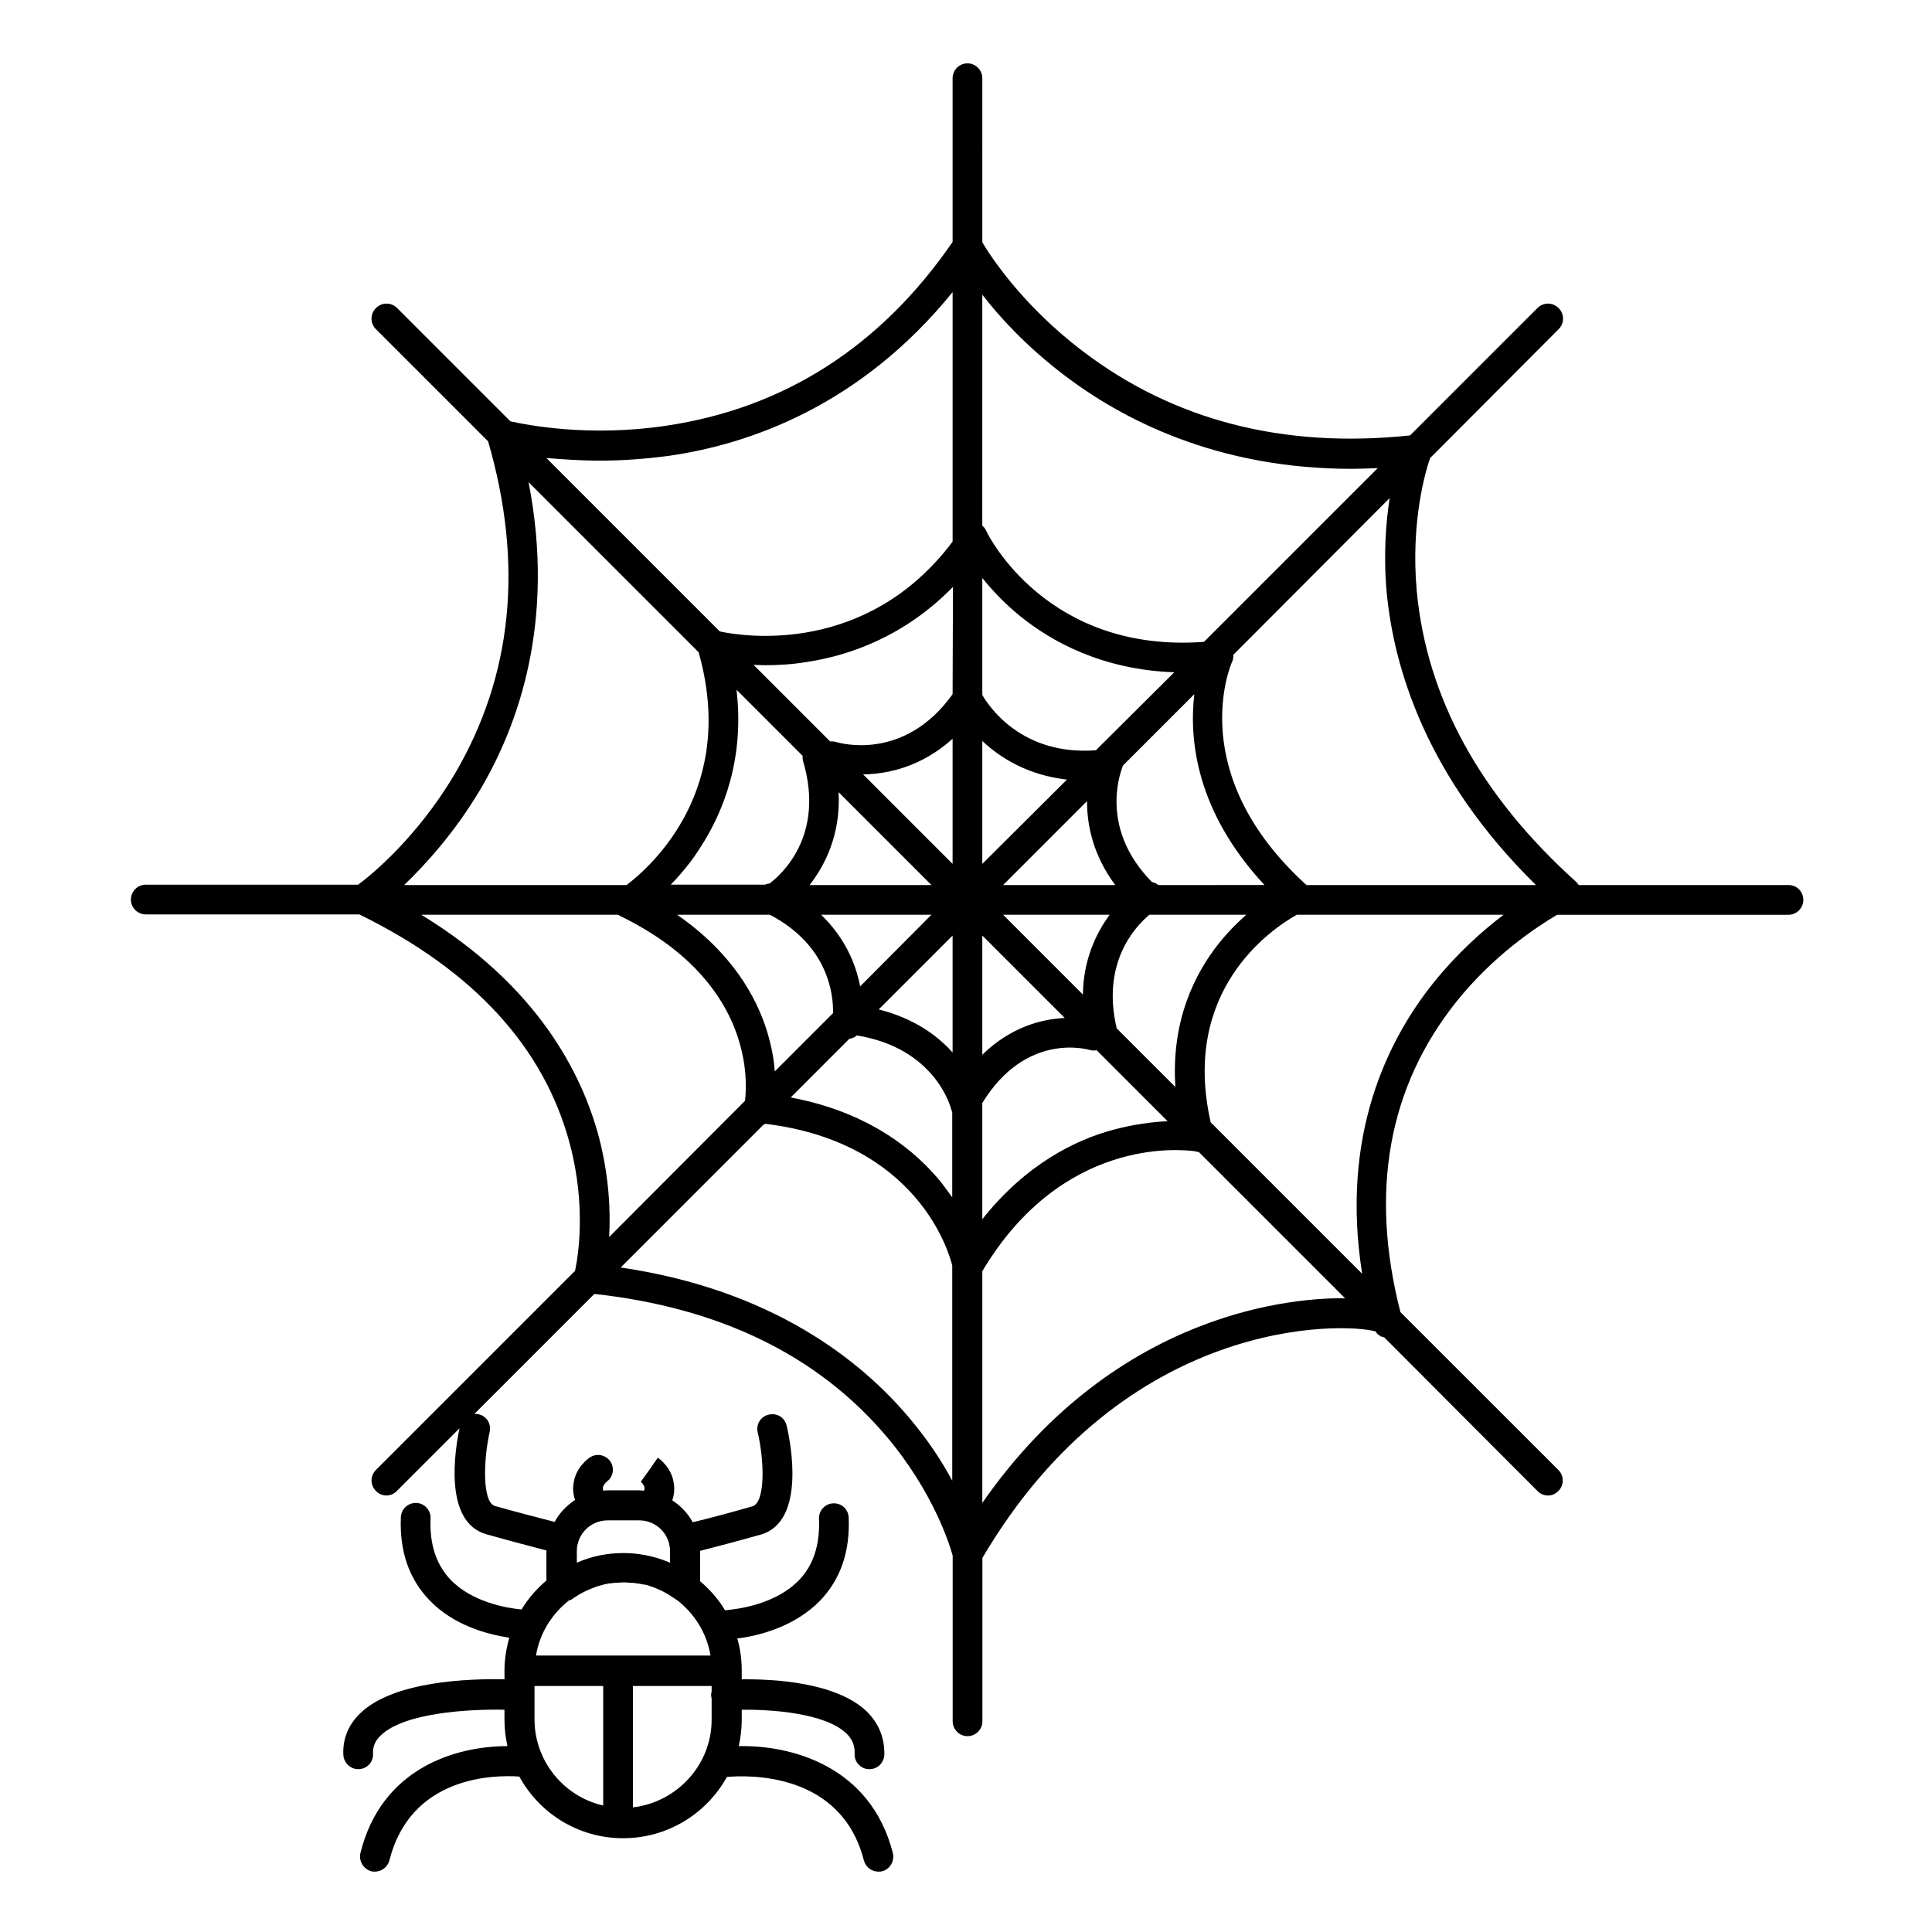 <?xml version="1.0" encoding="UTF-8"?>
<!-- Uploaded to: ICON Repo, www.svgrepo.com, Generator: ICON Repo Mixer Tools -->
<svg fill="#000000" width="800px" height="800px" version="1.1" viewBox="144 144 512 512" xmlns="http://www.w3.org/2000/svg">
 <path d="m618.05 378.55h-55.695c0-0.098-0.098-0.098-0.098-0.195l-0.098-0.098c-0.098-0.195-0.297-0.297-0.395-0.492-25.484-22.926-39.656-48.805-42.312-77.145-1.672-18.598 2.461-32.176 3.543-35.227l34.047-34.145c1.574-1.574 1.574-4.035 0-5.609s-4.035-1.574-5.609 0l-33.75 33.75c-33.457 3.543-62.68-3.938-86.887-22.434-16.039-12.203-24.5-25.387-26.469-28.734l-0.004-43.496c0-2.164-1.77-3.938-3.938-3.938-2.164 0-3.938 1.77-3.938 3.938v43.395c-19.09 27.75-44.672 44.082-75.965 48.707-20.367 3.051-36.801-0.195-41.23-1.18l-30.012-30.012c-1.574-1.574-4.035-1.574-5.609 0-1.574 1.574-1.574 4.035 0 5.609l29.719 29.719c9.445 32.473 6.496 62.09-8.855 88.168-9.938 16.828-22.141 26.766-25.586 29.324l-56.281-0.004c-2.164 0-3.938 1.77-3.938 3.938 0 2.164 1.77 3.938 3.938 3.938h56.582c30.207 14.762 49.004 35.227 55.793 60.812 4.43 16.629 2.164 30.109 1.379 33.652l-52.742 52.742c-1.574 1.574-1.574 4.035 0 5.609 0.789 0.789 1.77 1.18 2.754 1.18 0.984 0 1.969-0.395 2.754-1.18l16.629-16.629c-1.18 5.609-4.328 24.699 6.988 28.043 5.902 1.672 12.301 3.344 16.039 4.328v0.098 7.871c-2.559 2.164-4.82 4.723-6.594 7.676-4.133-0.395-13.086-1.969-18.793-7.871-3.836-4.035-5.609-9.445-5.312-16.234 0.098-2.164-1.574-4.035-3.738-4.133-2.164-0.098-4.035 1.574-4.133 3.738-0.395 9.055 2.164 16.434 7.578 22.043 6.394 6.691 15.352 9.055 21.156 9.938-0.789 2.754-1.277 5.707-1.277 8.758v2.262c-9.055-0.195-29.422 0.395-38.277 9.055-3.051 2.953-4.625 6.691-4.43 10.922 0.098 2.164 1.871 3.836 3.938 3.836h0.195c2.164-0.098 3.836-1.871 3.738-4.035-0.098-1.969 0.59-3.543 2.066-4.922 6.199-6.004 23.32-6.988 32.766-6.789v2.656c0 2.363 0.297 4.723 0.789 6.988-13.578 0-33.359 5.707-38.965 28.34-0.492 2.066 0.789 4.231 2.856 4.82 0.297 0.098 0.688 0.098 0.984 0.098 1.77 0 3.344-1.18 3.836-2.953 5.609-22.336 27.551-22.73 34.441-22.238 5.312 9.742 15.645 16.336 27.453 16.336h0.098c11.809 0 22.141-6.594 27.453-16.234 5.609-0.492 30.309-1.379 36.309 22.141 0.492 1.77 2.066 2.953 3.836 2.953 0.297 0 0.688 0 0.984-0.098 2.066-0.492 3.344-2.656 2.856-4.82-5.902-23.125-26.961-28.633-40.836-28.34 0.492-2.262 0.789-4.625 0.789-6.988v-2.656c8.07-0.098 21.941 0.887 27.652 6.199 1.672 1.574 2.363 3.344 2.262 5.512-0.098 2.164 1.672 4.035 3.836 4.035h0.098c2.164 0 3.836-1.672 3.938-3.836 0.098-4.43-1.477-8.363-4.723-11.512-8.168-7.773-24.895-8.562-33.062-8.461v-2.262c0-2.953-0.395-5.902-1.18-8.562 5.609-0.688 15.152-3.051 21.941-10.035 5.41-5.609 7.969-12.988 7.578-22.043-0.098-2.164-1.871-3.836-4.133-3.738-2.164 0.098-3.836 1.969-3.738 4.133 0.297 6.789-1.477 12.301-5.312 16.234-6.199 6.394-16.039 7.676-19.582 7.969-1.77-2.953-4.035-5.512-6.594-7.676v-7.969-0.098c3.836-0.984 10.234-2.656 16.137-4.328 12.004-3.543 7.773-24.699 6.789-28.832-0.492-2.164-2.559-3.445-4.723-2.953-2.164 0.492-3.445 2.559-2.953 4.723 1.77 7.477 2.066 18.5-1.379 19.582-5.805 1.672-12.102 3.344-15.844 4.231-1.277-2.363-3.148-4.328-5.41-5.805 0.59-1.77 0.59-3.344 0.395-4.527-0.59-4.231-3.836-6.496-4.231-6.789l-2.262 3.246-2.262 3.148s0.887 0.688 0.984 1.574c0 0.297 0 0.492-0.098 0.789-0.395 0-0.789-0.098-1.277-0.098h-8.363c-0.395 0-0.789 0-1.18 0.098-0.098-0.297-0.098-0.492-0.098-0.789 0.098-0.789 0.887-1.477 0.984-1.574 1.77-1.277 2.164-3.641 0.984-5.41-1.277-1.77-3.641-2.262-5.512-0.984-0.395 0.297-3.641 2.559-4.231 6.789-0.195 1.18-0.195 2.656 0.395 4.43-2.262 1.477-4.133 3.445-5.41 5.805-3.738-0.984-10.035-2.559-15.844-4.231-3.344-0.984-3.051-12.102-1.379-19.582 0.492-2.164-0.789-4.231-2.953-4.723-0.395-0.098-0.688-0.098-1.082-0.098l31.785-31.785c33.16 3.641 59.137 16.234 77.344 37.688 12.594 14.859 16.926 29.125 17.613 31.684v43.887c0 2.164 1.77 3.938 3.938 3.938 2.164 0 3.938-1.77 3.938-3.938v-43.297c37.883-64.355 95.742-62.387 104.21-60.023 0.098 0.195 0.297 0.395 0.395 0.59 0.195 0.195 0.395 0.297 0.59 0.492h0.098s0.098 0 0.098 0.098c0.098 0.098 0.297 0.195 0.395 0.195 0.098 0 0.195 0.098 0.297 0.098 0.098 0 0.195 0.098 0.395 0.098l40.641 40.738c0.789 0.789 1.77 1.18 2.754 1.18s1.969-0.395 2.754-1.18c1.574-1.574 1.574-4.035 0-5.609l-41.848-41.824c-8.168-31.883-3.246-59.531 14.762-82.164 9.742-12.203 20.961-19.68 26.766-23.125h61.305c2.164 0 3.938-1.77 3.938-3.938-0.004-2.16-1.676-3.934-3.84-3.934zm-322.85 189.52c1.969-1.477 4.231-2.656 6.496-3.445 0.098 0 0.098 0 0.195-0.098 0.492-0.195 1.082-0.297 1.672-0.492 0.098 0 0.195 0 0.297-0.098 0.492-0.098 0.984-0.195 1.477-0.297h0.195c0.492-0.098 1.082-0.098 1.574-0.195h0.395c0.59 0 1.082-0.098 1.672-0.098 0.59 0 1.082 0 1.672 0.098h0.395c0.59 0 1.082 0.098 1.672 0.195h0.195c0.492 0.098 1.082 0.195 1.574 0.297h0.195c0.59 0.098 1.18 0.297 1.672 0.492 2.363 0.789 4.527 1.969 6.594 3.445 0.098 0.098 0.098 0.098 0.195 0.098 4.625 3.543 7.969 8.758 8.953 14.762h-46.25c0.984-6.004 4.328-11.219 8.953-14.762 0.109 0.098 0.109 0.098 0.207 0.098zm-7.281 41.625c-0.098-0.195-0.195-0.492-0.297-0.688-1.277-2.856-1.969-6.004-1.969-9.348v-8.855h18.203v31.684c-6.984-1.578-12.887-6.398-15.938-12.793zm23.812 13.281v-32.176h20.859v1.477c-0.098 0.395-0.195 0.887-0.098 1.277 0 0.297 0.098 0.492 0.098 0.789v5.41c0 11.906-9.152 21.848-20.859 23.223zm9.148-65.141c-3.738-1.477-7.676-2.262-11.711-2.262-4.328 0-8.562 0.887-12.301 2.559v-3.051c0-4.527 3.641-8.168 8.168-8.168h8.363c4.527 0 8.168 3.641 8.168 8.168v3.051h-0.098c-0.293-0.199-0.391-0.199-0.59-0.297zm230.16-179.29h-60.812c-32.273-29.324-20.27-57.957-19.68-59.238 0-0.098 0-0.098 0.098-0.195 0.098-0.098 0.098-0.297 0.098-0.395s0-0.195 0.098-0.395v-0.395-0.395l41.426-41.523c-0.984 6.496-1.672 15.055-0.789 24.895 1.875 19.781 10.238 48.809 39.562 77.641zm-203.79 38.672c-2.754-8.855-9.152-20.664-23.812-30.801h24.602c15.352 8.07 16.828 20.859 16.727 26.074l-15.449 15.449c-0.199-3.246-0.887-6.785-2.066-10.723zm92.297-38.672h-29.715l22.238-22.238c0 6.394 1.574 14.27 7.477 22.238zm-35.227-5.609v-32.57c4.82 4.527 12.102 9.055 22.434 10.234zm-7.871 0-23.715-23.715c6.496-0.098 15.449-1.969 23.715-9.445zm-5.609 5.609h-32.273c4.035-5.215 8.266-13.383 7.676-24.602zm0 7.871-18.895 18.992c-1.082-5.707-3.836-12.695-10.332-18.992zm5.609 5.512v30.996c-4.035-4.527-10.234-9.055-19.582-11.414zm7.871 0 21.844 21.844c-6.102 0.297-14.27 2.363-21.844 9.742zm5.512-5.512h28.242c-3.543 4.82-6.988 11.906-7.086 21.156zm41.129-7.871c-0.492-0.395-1.082-0.688-1.672-0.789-13.48-13.676-8.855-27.945-7.676-30.898l18.895-18.895c-1.379 11.809 0.297 30.898 18.598 50.578zm-15.449-36.801-1.082 1.082c-19.484 1.477-28.242-11.414-30.109-14.66v-30.996c2.461 3.051 5.707 6.594 9.938 10.035 8.363 6.789 21.746 14.27 40.934 14.957zm-39.062-13.777c-12.891 18.008-30.012 12.891-30.801 12.695-0.59-0.195-1.082-0.195-1.672-0.195l-20.27-20.27c0.984 0 1.969 0.098 2.953 0.098 3.344 0 7.184-0.195 11.316-0.887 10.922-1.672 25.586-6.594 38.574-19.875zm-39.754 16.336c0 0.395 0 0.887 0.098 1.277 6.004 20.074-6.004 30.406-8.855 32.57-0.395 0-0.789 0.098-1.18 0.297h-24.992c2.656-2.754 5.512-6.102 8.07-10.234 5.805-9.055 11.512-23.027 9.348-41.426zm12.398 74.98c0.789-0.098 1.477-0.395 1.969-0.887 20.664 3.344 24.797 18.793 24.992 19.484 0.098 0.297 0.195 0.59 0.297 0.887v22.535c-0.887-1.18-1.77-2.461-2.754-3.738-6.789-8.461-19.09-18.793-40.051-22.73zm35.227 47.824v-30.801c11.512-18.793 27.652-14.27 28.438-14.07 0.59 0.195 1.277 0.195 1.871 0.098l18.793 18.793c-3.938 0.195-8.855 0.789-14.367 2.262-9.938 2.66-23.125 9.055-34.734 23.719zm35.621-50.578c-4.035-17.023 4.527-26.668 8.66-30.109h25.684c-2.363 2.066-4.82 4.527-7.184 7.477-6.394 7.969-12.793 20.566-11.609 38.18zm-14.27-173.38c15.645 12.004 40.836 25.094 76.555 25.094 2.262 0 4.527-0.098 6.887-0.195l-46.051 46.051c-41.328 3.051-56.973-27.848-57.664-29.324 0-0.098-0.098-0.098-0.098-0.195-0.098-0.098-0.098-0.297-0.195-0.395-0.098-0.098-0.195-0.195-0.195-0.297l-0.594-0.594 0.004-61.203c4.625 6.004 11.711 13.68 21.352 21.059zm-122.7 22.926c5.512 0 11.711-0.395 18.301-1.277 21.352-3.051 50.773-13.285 75.18-43.395v66.125c-22.73 30.207-55.301 25.191-61.695 23.812l-45.953-45.953c3.934 0.297 8.754 0.688 14.168 0.688zm-31.883 87.48c10.332-17.32 20.172-44.969 12.988-81.77l45.066 45.066c10.234 36.016-12.102 56.383-19.09 61.695h-58.941c5.609-5.41 13.188-13.676 19.977-24.992zm-15.449 32.863h52.152c0.098 0 0.195 0.098 0.195 0.098 0.098 0.098 0.195 0.098 0.297 0.195 34.242 16.629 33.949 42.117 33.16 49.004l-36.012 36.117c0.395-6.789 0-15.941-2.656-26.273-4.527-17.121-16.336-40.344-47.137-59.141zm129.4 133.43c-12.793-15.254-36.309-34.047-76.555-39.949l37.883-37.883c0.195-0.098 0.395-0.098 0.492-0.195 40.148 4.922 48.609 33.852 49.496 37.59v56.973c-2.758-5.121-6.398-10.73-11.316-16.535zm19.285 22.434v-61.402c21.059-35.324 52.055-32.375 56.383-31.785 0.297 0.098 0.688 0.195 0.984 0.195l38.77 38.77c-11.809-0.191-60.121 2.465-96.137 54.223zm119.66-137.96c-12.398 15.449-24.797 40.738-18.992 77.246l-40.148-40.148c-7.871-34.734 15.645-50.973 22.828-55.004h54.809c-5.707 4.328-12.297 10.23-18.496 17.906z"/>
</svg>